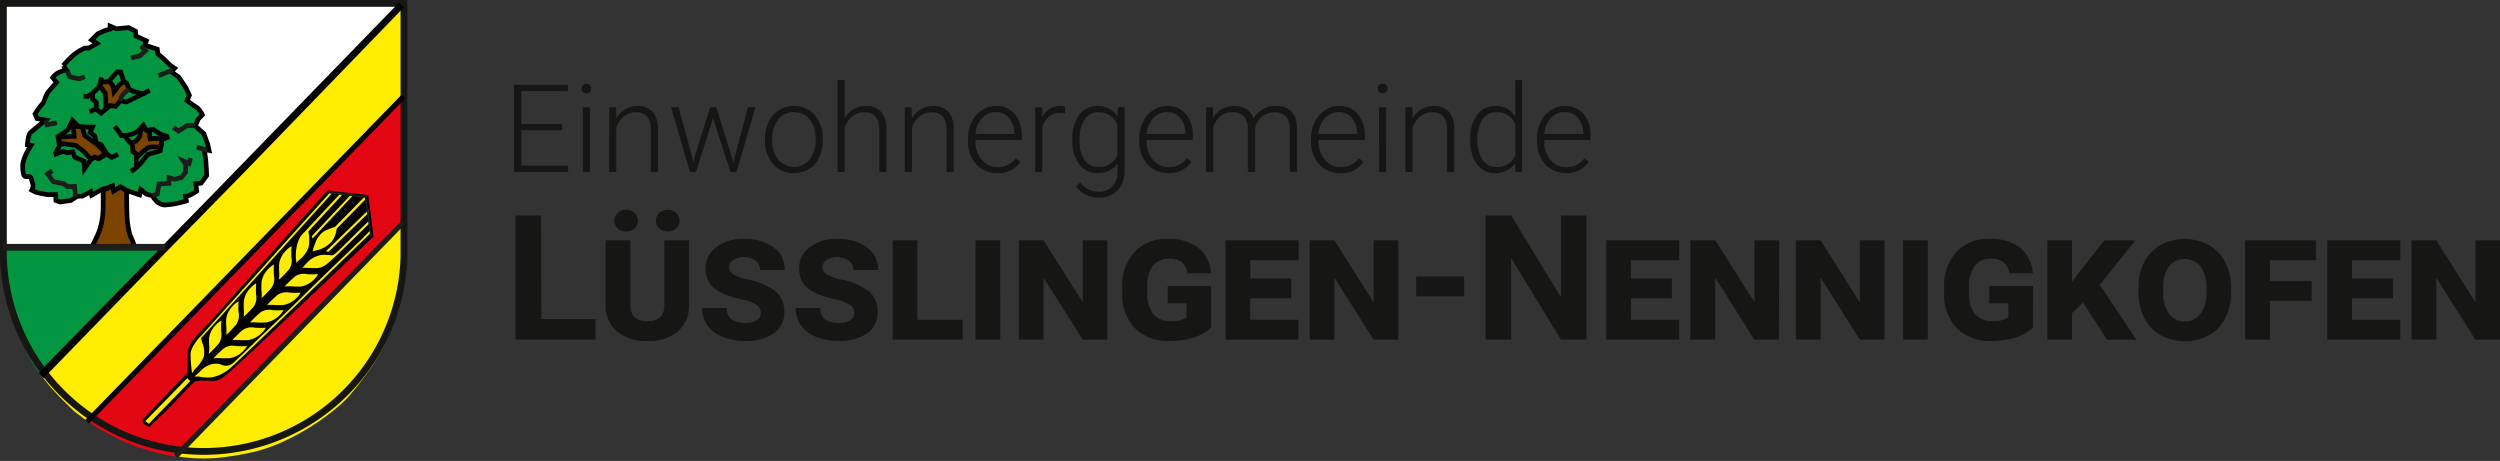 <svg xmlns="http://www.w3.org/2000/svg" viewBox="0 0 530.52 97.82"><rect x="0" y="0" width="530.52" height="97.82" fill="#333333" stroke="none"/><g data-name="Ebene 2"><path style="fill:#fff" d="M.58 52.37.68.6 85.1.97l-50.83 51.4H.58z"/><path style="fill:#ffed00" d="M85.62.82 8.57 79.46l2.08 2.61 1.98 2.14 3.1 3.07 2.94 2.2 2.77-2.81 41.58-42.83L85.67 20.8l-.05-18.44V.82zm.13 45.97.08 8.4-.31 4.86-.62 3.72-.71 2.74-1.27 3.6-1.21 2.77S80.5 75.26 79 77.62a76.6 76.6 0 0 1-4.71 6.16C71.62 87.09 61.92 94.34 53 96.08a55.67 55.67 0 0 1-7.67 1.15 36.38 36.38 0 0 1-8-.43l2.11-2.27 21.5-22.09L81.5 51.53l3.42-3.84Z"/><path style="fill:#e30613" d="m85.67 20.61.08 26.58-35.22 36.02-13.2 13.68-2-.36-2.71-.61-3.68-1.12-3.53-1.47-4.49-2.41-2.41-1.56 6.66-6.83 29.91-30.84 22.34-23.08 8.25-8z"/><path style="fill:#009640" d="m.62 52.57 34.82-.09-13.5 13.84L8.75 79.73l-1.99-2.99-1.7-3.26-1.66-4.05-1.64-4.91-.64-2.91-.4-3.19-.1-5.85z"/><path style="fill:#ffed00" d="M78.34 49.13h.27v.37h-.27z"/><path style="stroke-miterlimit:10;stroke-width:.3px;stroke:#1d1d1b;fill:none" d="m69.25 40.75 8.46.98"/><path d="M30.21 89.1a1.23 1.23 0 0 0 .54 1 2.89 2.89 0 0 0 1 .5l4.71-4.6s4.61-5 5-5.11a18.3 18.3 0 0 1 3.14-.08 3.75 3.75 0 0 0 2.85-.8c1.22-.83 10.11-9.25 10.11-9.25L70 59l9.27-8.79-1.13-8.8-8.68-1L54 57.7s-9 10.17-10.08 11.22-3.44 3.6-3.77 4.56a6.86 6.86 0 0 0-.34 2.6c0 1-.08 3.06-.08 3.06l-7 7.32Z"/><path d="M39.79 80.19a.6.6 0 0 0 .25.38 1.26 1.26 0 0 1 .34.29l-8.8 9.08-.75-.58Zm2.75-8.29-.21-.25 27.73-30.82.46.11L42.54 71.9zm22.04-22.62 7.63-8.19.54.1-7.31 7.92a9 9 0 0 1 .06 3.29 5.59 5.59 0 0 1-2 2.75 3.88 3.88 0 0 0-.58.63 8.88 8.88 0 0 1 0-3.21 7.09 7.09 0 0 1 .87-2.42 5 5 0 0 1 .79-.87Z" style="fill:#ffed00"/><path style="fill:#ffed00" d="m66.17 50.11.16.5 8.65-9.21-.5-.1-8.31 8.81zm4.89-1.94 6.28-6.4h.37v.38l-6.25 6.37a5.85 5.85 0 0 1-1 2.67 6.31 6.31 0 0 1-2.71 1.79c-1 .25-1.41.34-1.41.34a12.44 12.44 0 0 1 .66-2 5.18 5.18 0 0 1 1.71-2.21 13.1 13.1 0 0 1 2.35-.94Zm-1.91 5.15 9.02-8.76v.65l-8.46 8.23-.56-.12z"/><path d="m78.35 46.79.07.57s-6.84 6.75-8.17 7.92-2 1.7-3.87 1.62-2.21-.08-2.21-.08 1-1.13 1.58-1.63a5.41 5.41 0 0 1 2.71-1.12 17.07 17.07 0 0 1 2 .12c.33 0 1.29-.91 1.29-.91Zm.31 2.01.07.58S50.65 76.64 49.11 77.89a8.19 8.19 0 0 1-4.19 2.18 8.58 8.58 0 0 1-2.75-.17h-.88l1.34-1.25a5 5 0 0 1 2.58-1.42 3.15 3.15 0 0 1 1.79.17 2.34 2.34 0 0 0 2.29-.21c.71-.58 5.54-5.29 5.54-5.29l7.28-6.94 6.73-6.59L77 50.52Zm-36.2 22.68a9.06 9.06 0 0 0-1.79 2.63 3.7 3.7 0 0 0-.21 1.79c0 1.08.29 3.33.29 3.33a7.17 7.17 0 0 1 .71-1 7.49 7.49 0 0 0 1.79-2.54 5.09 5.09 0 0 0-.25-2.75 6.6 6.6 0 0 1-.37-1.41Zm1.83 3.63a24.9 24.9 0 0 0 2.17-2.25 3.39 3.39 0 0 0 .46-2.54A15.57 15.57 0 0 1 47 68a5.13 5.13 0 0 0-1.25 1 5 5 0 0 0-1.38 2.71 12.82 12.82 0 0 0 .05 1.92 8.38 8.38 0 0 1-.13 1.48ZM48 71.07a24.9 24.9 0 0 0 2.17-2.25 3.4 3.4 0 0 0 .46-2.54 15.57 15.57 0 0 1 0-2.34 4.84 4.84 0 0 0-1.25 1A5 5 0 0 0 48 67.65a12.82 12.82 0 0 0 .05 1.92 8.47 8.47 0 0 1-.05 1.5Zm3.71-3.84A23.56 23.56 0 0 0 53.88 65a3.35 3.35 0 0 0 .45-2.54 16.31 16.31 0 0 1 .05-2.33 4.84 4.84 0 0 0-1.25 1 4.94 4.94 0 0 0-1.38 2.71 14.34 14.34 0 0 0 0 1.91 8.86 8.86 0 0 1-.04 1.48Zm3.79-3.96A23.56 23.56 0 0 0 57.67 61a3.39 3.39 0 0 0 .46-2.54 15.41 15.41 0 0 1 0-2.33 4.84 4.84 0 0 0-1.25 1 4.94 4.94 0 0 0-1.38 2.71 14.34 14.34 0 0 0 0 1.91 7.83 7.83 0 0 1 0 1.52Zm3.71-3.91a24.9 24.9 0 0 0 2.17-2.25 3.35 3.35 0 0 0 .45-2.54 16.48 16.48 0 0 1 .05-2.34 5.13 5.13 0 0 0-1.25 1 5 5 0 0 0-1.38 2.71 14.49 14.49 0 0 0 0 1.92 9 9 0 0 1-.04 1.5Z" style="fill:#ffed00"/><path d="M60.39 60.81a23.56 23.56 0 0 1 2.25-2.17 3.39 3.39 0 0 1 2.54-.46 15.41 15.41 0 0 0 2.33 0 4.84 4.84 0 0 1-1 1.25 4.94 4.94 0 0 1-2.71 1.38 12.68 12.68 0 0 1-1.91-.05 8.38 8.38 0 0 0-1.5.05Zm-3.71 3.91a23.85 23.85 0 0 1 2.25-2.16 3.39 3.39 0 0 1 2.54-.46 15.41 15.41 0 0 0 2.33 0 5 5 0 0 1-1 1.25 4.9 4.9 0 0 1-2.7 1.37 12.92 12.92 0 0 1-1.92 0 8.86 8.86 0 0 0-1.5 0Zm-3.63 3.71a23.85 23.85 0 0 1 2.25-2.16 3.34 3.34 0 0 1 2.55-.46 17.07 17.07 0 0 0 2.33 0 5.47 5.47 0 0 1-3.71 2.62 14.54 14.54 0 0 1-1.92 0 9 9 0 0 0-1.5 0Zm-3.75 3.75A23.85 23.85 0 0 1 51.55 70a3.34 3.34 0 0 1 2.55-.46 17.07 17.07 0 0 0 2.33 0 5.47 5.47 0 0 1-3.71 2.62 14.54 14.54 0 0 1-1.92 0 9 9 0 0 0-1.5.02Zm-4 3.87a23.85 23.85 0 0 1 2.25-2.16 3.31 3.31 0 0 1 2.54-.46 17 17 0 0 0 2.33 0 5 5 0 0 1-1 1.25 5 5 0 0 1-2.7 1.32 14.45 14.45 0 0 1-1.92 0 8.86 8.86 0 0 0-1.5.05Z" style="fill:#ffed00"/><path d="m21.56 40.23-2.12 1.19-.19-.75-1.75.94-1.13.06-1.37.88-2.25.31-.88-.31-.06-1.25h-1.75s-1.87-.3-2.37-.5a7.67 7.67 0 0 1-.94-.44 1.84 1.84 0 0 0 .12-1.63c-.31-1.06-.31-1.37-1.06-1.25s-.94-.37-1-2.12 1.75-4.5 1.75-4.5l-.75-.13s.13-2.06.63-2.56 3.25-2.69 3.25-2.69l-1.82-.31-.43-1A12.88 12.88 0 0 1 9 22.05c.31-.13.69-1.94 1.31-2.63S12 17.48 12 17.48l-.81-1a3.75 3.75 0 0 1 1.43-1.18c.82-.32 1.44-.5 1.44-.5l-.62-.88a16.58 16.58 0 0 1 1.31-1.44 10.46 10.46 0 0 1 3.19-2.25c.56-.06.93-.06.93-.06l1.69-.94-1.12-.75 1.31-1.31s1.31-.62 1.75-.75l.87-.25v-.62l1.32.56 2.56-.25 1.5.75.12 1.06 2.19 1-.31.94 2.62.81.13 1 1.31 1.13 1.25 1.25 1 .68-.75.75 1.56 1.07 1.57 2.31.75 1.62-.5 1.13s1.37 1 2.06 1.44a4.15 4.15 0 0 1 1.19 1.56l-.88.94-.62 1.43 1.81 1.63.81 2.19.31 1.37-1-.19.32 2.5.18 3-1.18 1.63-1.13.14.19 1.57s-.69.43-1.25.75a2.59 2.59 0 0 1-1.13.31l.19 1a18.8 18.8 0 0 1-4.62.87c-1.63-.06-2.57-1.93-2.57-1.93l-1.37-.4-1.13-.94-.25 1.13-2.75-.94-1.31-.75-1.44.88-.25-1.07Z" style="stroke-miterlimit:3.86;stroke:#000;fill:#009640"/><path style="fill:#7d4400" d="m22.47 22.89.03-1.97-.16-1.22-.72-.97-.28-.53.5-.72 1.35-.09.72.72.31 1.12.72-1.09 1.15-.81.82.65.28 1.07-.88.75-.87 1.25-.25.93-.69.38-.94.03-1.09.5z"/><path style="stroke-miterlimit:3.86;stroke:#1d1d1b;fill:none" d="m9.69 25.48.31 1 2.06-.43m4 15.75-.25-2.25-1.5.06-.81-.63-2.19-.43-1.19-1.63 1-.69m21.25 5.32 1-.38.38-2.12 2.12-.13v-1.19l1.19.32 1.44-.38.87-1.12.07-1.63-.5-.75 1.18.5.32-1.12M14.25 15.02l.56 1.28 1.94.43L18 16.3m12.5-6.63-.25.44.62.62-1.18 1.13-1.88.44m8.88 2.56-3.07 1.19m7.82 10.68-1.63-.12-1.94 1.19-1.06-.75m7.13 4.87-2.19-.69"/><path style="stroke-miterlimit:3.86;stroke:#000;fill:none" d="m11.69 32.73.93-1.81-.31-1.94 2.06-1.37 1-2.06 1.38 1.37 2.87.06-.5 1.13 1 .75.32 1.5 1 .31 1.25 2 1 .75 1.37-.69"/><path style="stroke-miterlimit:3.86;stroke:#000;fill:none" d="m22.69 32.67-1.75 1-.82-.37-.81.5-1.37 2-.13-1.63-1.94-.81-.43-1.19-1.13.25-.87-.31-2.03.75m6.31-12.44.87.06 1.07-.71 1.37-1.3.53-2.02m-.28 1.07 1.81-.25 1.75-2 .78.03.63 1.97.66.4.46 1.22.85.47 1.59.44.6.06 1.37-.69"/><path style="stroke-miterlimit:3.86;stroke:#000;fill:none" d="m30.78 19.7-3.94 1.94-1.28-.25-1.06 1.19-1.13-.19-1.93 1.63-1.03-.91-1.41.62"/><path style="stroke-miterlimit:3.86;stroke:#000;fill:none" d="m20.44 23.23-.03-1.53-.75-.65v-1.28m1.56-1.57 1.15 1.63.13 3.31m.59-5.87a4.32 4.32 0 0 1 .82.84 8 8 0 0 1 .31 1.34l1.06-1.4 1-.78"/><path style="stroke-miterlimit:3.86;stroke:#1d1d1b;fill:none" d="m27.37 18.89-1.06.91-.5.65-.25.94"/><path d="m24.34 26.83.94 1.17.5.79a10.78 10.78 0 0 0 2.13-.29 4.61 4.61 0 0 0 1.78-1.09c.18-.19.72-.81.72-.81l.65 1.09 1.41-.25s1 .69 1.44.94a9.64 9.64 0 0 0 1.5.53l.09.28-1.13.5L34 32l-2.66.79-1.4 1.78-1 1-1.16.81" style="stroke-miterlimit:3.86;stroke:#000;fill:none"/><path style="stroke-miterlimit:3.86;stroke:#000;fill:none" d="M28.94 35.27v-2.85l-.72-.22v-1.28l-.85-.94-1-1.28"/><path d="M.72.72h85v53.86a42.52 42.52 0 0 1-85 0V.72Z" style="stroke-width:1.44px;stroke:#161615;stroke-miterlimit:3.86;fill:none"/><path d="m85.62 20.48-67.12 69" style="stroke-width:1.1px;stroke-miterlimit:3.86;stroke:#000;fill:none"/><path style="stroke-width:1.1px;stroke-miterlimit:3.86;stroke:#1d1d1b;fill:none" d="M85.58 47.19 37.31 96.8"/><path style="stroke-width:1.44px;stroke-miterlimit:3.86;stroke:#000;fill:none" d="m8.75 79.73 76.4-78.64L52 35.36 8.83 79.44"/><path d="M19.69 52a31.56 31.56 0 0 0 1.37-2.93 15.47 15.47 0 0 0 .81-4.44c.07-1.56 0-4.25 0-4.25l2-.88.25 1.07 1.44-.88 1.31.75s0 3.25.07 4.75a18.19 18.19 0 0 0 .62 4.63c.38.81 1 2.43 1 2.43l-9.25.07Zm10.72-25.11.65.78.72.13-.03 1.25.09.4 1-.09 1.44.09.03 1.19-.34.63-1.28-.13-1.22.16-1.16.87-.94.91-1.09-.94-.19-1.22-.12-.56.9-.44.82-1 .12-1.06.6-.97zm-17.85 2.19 3.19-.16-.19-2.12 1.88.12.5 1.81 2.75 2 1.68 1.75-1.43 1.19-.82-.37-.81.5-1.56-1.69-1.69-1.25-2.19-.31-1.25-.07-.06-1.4z" style="fill:#7d4400;stroke-miterlimit:3.86;stroke:#000"/><path transform="rotate(-83.33 73.496 41.299)" style="fill:#1d1d1b" d="M73.31 36.97h.36v8.66h-.36z"/><path transform="rotate(-8.1 77.112 46.547)" style="fill:#1d1d1b" d="M78.04 41.61h.36v8.66h-.36z"/><path style="stroke-width:1.44px;stroke-miterlimit:3.86;stroke:#1d1d1b;fill:none" d="M35.25 52.48H.62"/><path d="M119.27 27.63h-8.64v7.53h9.94v1.32h-11.5V18h11.43v1.32h-9.87v7h8.64Zm4.14-8.84a1 1 0 0 1 1-1 1 1 0 0 1 .77.3 1 1 0 0 1 .28.72 1 1 0 0 1-.28.72 1 1 0 0 1-.77.29 1 1 0 0 1-.76-.29 1 1 0 0 1-.24-.74Zm1.79 17.69h-1.53V22.76h1.53Zm5.57-13.72v2.34a5.4 5.4 0 0 1 1.93-1.93 4.9 4.9 0 0 1 2.54-.67 4.12 4.12 0 0 1 3.29 1.25 5.59 5.59 0 0 1 1.09 3.73v9h-1.51v-9a4.22 4.22 0 0 0-.78-2.74 3.05 3.05 0 0 0-2.45-.9 3.91 3.91 0 0 0-2.5.88 5.21 5.21 0 0 0-1.6 2.38v9.4h-1.51V22.76Zm16.11 10.56.23 1.18.3-1.24 3.3-10.5H152l3.26 10.41.36 1.45.29-1.33 2.82-10.53h1.57l-4 13.72H155l-3.52-10.88-.16-.75-.17.76-3.46 10.87h-1.29l-4-13.72h1.6Zm15.46-3.9a8.13 8.13 0 0 1 .77-3.57 5.76 5.76 0 0 1 5.35-3.35 5.64 5.64 0 0 1 4.44 1.93 7.4 7.4 0 0 1 1.7 5.09v.32a8.18 8.18 0 0 1-.77 3.58 5.68 5.68 0 0 1-2.16 2.45 5.92 5.92 0 0 1-3.19.87 5.62 5.62 0 0 1-4.43-1.93 7.36 7.36 0 0 1-1.71-5.09Zm1.52.42a6.24 6.24 0 0 0 1.28 4 4.31 4.31 0 0 0 6.67 0 6.47 6.47 0 0 0 1.28-4.17v-.29a7 7 0 0 0-.59-2.88 4.74 4.74 0 0 0-1.63-2 4.26 4.26 0 0 0-2.41-.71 4 4 0 0 0-3.31 1.59 6.41 6.41 0 0 0-1.29 4.17Zm15.38-4.76a5.29 5.29 0 0 1 1.92-1.9 5 5 0 0 1 2.55-.68 4.11 4.11 0 0 1 3.29 1.25 5.59 5.59 0 0 1 1.09 3.73v9h-1.51v-9a4.22 4.22 0 0 0-.78-2.74 3.05 3.05 0 0 0-2.45-.9 3.86 3.86 0 0 0-2.49.88 5.15 5.15 0 0 0-1.61 2.38v9.4h-1.51V17h1.51Zm14.2-2.32.05 2.34a5.46 5.46 0 0 1 1.92-1.93 5 5 0 0 1 2.59-.67 4.12 4.12 0 0 1 3.29 1.25 5.59 5.59 0 0 1 1.09 3.73v9h-1.51v-9a4.22 4.22 0 0 0-.78-2.74 3.05 3.05 0 0 0-2.45-.9 3.91 3.91 0 0 0-2.5.88 5.21 5.21 0 0 0-1.6 2.38v9.4H192V22.76Zm18.14 13.98a5.91 5.91 0 0 1-5.37-3.27 7.56 7.56 0 0 1-.79-3.46v-.54a8.13 8.13 0 0 1 .77-3.57 6.13 6.13 0 0 1 2.14-2.49 5.3 5.3 0 0 1 3-.91 4.94 4.94 0 0 1 4 1.71 6.91 6.91 0 0 1 1.47 4.66v.85H207V30a5.75 5.75 0 0 0 1.34 3.89 4.26 4.26 0 0 0 3.37 1.56 4.89 4.89 0 0 0 2.15-.45 4.66 4.66 0 0 0 1.69-1.42l1 .72a5.54 5.54 0 0 1-4.97 2.44Zm-.28-12.94a3.82 3.82 0 0 0-2.89 1.25 5.83 5.83 0 0 0-1.41 3.38h8.24v-.17a5 5 0 0 0-1.15-3.26 3.49 3.49 0 0 0-2.79-1.2Zm14.7.25a5.64 5.64 0 0 0-1-.09 3.73 3.73 0 0 0-2.4.79 4.34 4.34 0 0 0-1.41 2.31v9.42h-1.51V22.76h1.49v2.18a4 4 0 0 1 3.87-2.44 2.52 2.52 0 0 1 1 .17Zm1.57 5.44a8.24 8.24 0 0 1 1.43-5.1 4.61 4.61 0 0 1 3.88-1.89 4.77 4.77 0 0 1 4.26 2.24l.08-2h1.42V36.2a5.81 5.81 0 0 1-1.49 4.2 5.32 5.32 0 0 1-4 1.55 6 6 0 0 1-2.73-.64 5.34 5.34 0 0 1-2.05-1.71l.85-.91a4.8 4.8 0 0 0 3.83 2 3.89 3.89 0 0 0 3-1.12 4.46 4.46 0 0 0 1.1-3.12v-1.74a4.91 4.91 0 0 1-4.25 2 4.57 4.57 0 0 1-3.9-1.88 8.29 8.29 0 0 1-1.45-5.13Zm1.54.27a7.17 7.17 0 0 0 1 4.14 3.41 3.41 0 0 0 3 1.52 4.06 4.06 0 0 0 4-2.51v-6.39a4.33 4.33 0 0 0-1.53-2 4.15 4.15 0 0 0-2.41-.69 3.43 3.43 0 0 0-3 1.51 7.56 7.56 0 0 0-1.06 4.42Zm18.8 6.98a5.94 5.94 0 0 1-5.37-3.27 7.56 7.56 0 0 1-.78-3.46v-.54a8 8 0 0 1 .77-3.57 6.11 6.11 0 0 1 2.13-2.49 5.35 5.35 0 0 1 3-.91 5 5 0 0 1 4 1.71 7 7 0 0 1 1.46 4.66v.85h-9.79V30a5.7 5.7 0 0 0 1.34 3.89 4.24 4.24 0 0 0 3.33 1.57 4.92 4.92 0 0 0 2.15-.45 4.74 4.74 0 0 0 1.69-1.42l1 .72a5.54 5.54 0 0 1-4.93 2.43Zm-.28-12.94a3.8 3.8 0 0 0-2.88 1.25 5.76 5.76 0 0 0-1.43 3.38h8.23v-.17a5 5 0 0 0-1.13-3.26 3.49 3.49 0 0 0-2.79-1.2Zm9.77-1.04.05 2.23a5.15 5.15 0 0 1 1.9-1.87 5.3 5.3 0 0 1 2.54-.62q3.25 0 4.12 2.67a5.2 5.2 0 0 1 2-2 5.47 5.47 0 0 1 2.72-.69q4.41 0 4.5 4.82v9.16h-1.52v-9a4.1 4.1 0 0 0-.8-2.73 3.22 3.22 0 0 0-2.54-.89 4.08 4.08 0 0 0-2.77 1.06 3.73 3.73 0 0 0-1.25 2.52v9.08h-1.55v-9.18a3.75 3.75 0 0 0-.84-2.63 3.28 3.28 0 0 0-2.51-.87 3.78 3.78 0 0 0-2.46.82 4.82 4.82 0 0 0-1.53 2.43v9.41h-1.52V22.76Zm26.96 13.98a6 6 0 0 1-3.17-.87 5.88 5.88 0 0 1-2.2-2.4 7.56 7.56 0 0 1-.79-3.47v-.54a8.13 8.13 0 0 1 .8-3.56 6.13 6.13 0 0 1 2.14-2.49 5.3 5.3 0 0 1 3-.91 4.93 4.93 0 0 1 4 1.71 6.91 6.91 0 0 1 1.47 4.66v.85h-9.8V30a5.75 5.75 0 0 0 1.34 3.89 4.27 4.27 0 0 0 3.37 1.56 4.89 4.89 0 0 0 2.15-.45 4.77 4.77 0 0 0 1.7-1.42l1 .72a5.54 5.54 0 0 1-5.01 2.44Zm-.28-12.94a3.82 3.82 0 0 0-2.89 1.25 5.76 5.76 0 0 0-1.42 3.38H288v-.17a5 5 0 0 0-1.13-3.26 3.49 3.49 0 0 0-2.79-1.2Zm8.3-5.01a1 1 0 0 1 .27-.72 1.06 1.06 0 0 1 1.82.72 1 1 0 0 1-.29.72 1.15 1.15 0 0 1-1.53 0 1 1 0 0 1-.27-.72Zm1.78 17.69h-1.52V22.76h1.52Zm5.57-13.72v2.34a5.48 5.48 0 0 1 1.93-1.93 5 5 0 0 1 2.55-.67 4.13 4.13 0 0 1 3.29 1.25 5.59 5.59 0 0 1 1.09 3.73v9h-1.51v-9a4.22 4.22 0 0 0-.78-2.74 3.06 3.06 0 0 0-2.46-.9 3.88 3.88 0 0 0-2.49.88 5.14 5.14 0 0 0-1.6 2.38v9.4h-1.51V22.76ZM312 29.49a8.27 8.27 0 0 1 1.43-5.09 4.57 4.57 0 0 1 3.87-1.9 4.76 4.76 0 0 1 4.24 2.2V17H323v19.48h-1.42l-.06-1.82a4.94 4.94 0 0 1-4.29 2.08 4.6 4.6 0 0 1-3.83-1.91 8.32 8.32 0 0 1-1.4-5.16Zm1.54.27a7.17 7.17 0 0 0 1.05 4.14 3.41 3.41 0 0 0 3 1.52 4.09 4.09 0 0 0 4-2.48V26.5a4.06 4.06 0 0 0-4-2.68 3.43 3.43 0 0 0-3 1.51 7.64 7.64 0 0 0-1.1 4.43Zm18.77 6.98a5.91 5.91 0 0 1-3.16-.87 5.75 5.75 0 0 1-2.2-2.4 7.44 7.44 0 0 1-.79-3.46v-.54a8 8 0 0 1 .77-3.57 6.11 6.11 0 0 1 2.13-2.49 5.35 5.35 0 0 1 3-.91 5 5 0 0 1 4 1.71 7 7 0 0 1 1.46 4.66v.85h-9.79V30a5.75 5.75 0 0 0 1.27 3.9 4.24 4.24 0 0 0 3.37 1.56 4.92 4.92 0 0 0 2.15-.45 4.74 4.74 0 0 0 1.69-1.42l.95.72a5.54 5.54 0 0 1-4.85 2.43ZM332 23.8a3.8 3.8 0 0 0-2.88 1.25 5.76 5.76 0 0 0-1.43 3.38H336v-.17a5 5 0 0 0-1.18-3.26 3.49 3.49 0 0 0-2.82-1.2ZM114.87 67.71h11.52v4.36h-17V45.73h5.43ZM146.22 51v13.63a7.21 7.21 0 0 1-2.33 5.67 9.51 9.51 0 0 1-6.5 2.06 9.61 9.61 0 0 1-6.51-2.06 7.11 7.11 0 0 1-2.37-5.65V51h5.25v13.9q.11 3.26 3.63 3.25a3.91 3.91 0 0 0 2.67-.81 3.42 3.42 0 0 0 .91-2.68V51Zm-10.84-4.17a2.15 2.15 0 0 1-.7 1.63 2.55 2.55 0 0 1-1.81.66 2.47 2.47 0 0 1-1.81-.67 2.25 2.25 0 0 1 0-3.24 2.44 2.44 0 0 1 1.81-.69 2.48 2.48 0 0 1 1.82.69 2.19 2.19 0 0 1 .69 1.61Zm3.8 0a2.12 2.12 0 0 1 .74-1.64 2.56 2.56 0 0 1 1.78-.67 2.5 2.5 0 0 1 1.78.68 2.12 2.12 0 0 1 .71 1.63 2.21 2.21 0 0 1-.68 1.63 2.76 2.76 0 0 1-3.63 0 2.2 2.2 0 0 1-.7-1.64Zm22.27 19.58a2 2 0 0 0-.88-1.69 9.23 9.23 0 0 0-3-1.14 26.54 26.54 0 0 1-3.6-1.07 8.56 8.56 0 0 1-2.39-1.35 5 5 0 0 1-1.4-1.8 6 6 0 0 1-.45-2.43 5.44 5.44 0 0 1 2.27-4.47 9.24 9.24 0 0 1 5.83-1.76 10.35 10.35 0 0 1 6.29 1.77 5.67 5.67 0 0 1 2.39 4.82h-5.23a2.44 2.44 0 0 0-.93-1.94 3.76 3.76 0 0 0-2.5-.78 3.8 3.8 0 0 0-2.26.62 1.83 1.83 0 0 0-.87 1.54 1.71 1.71 0 0 0 .9 1.49 11.12 11.12 0 0 0 3 1.09 13.6 13.6 0 0 1 6 2.55 5.64 5.64 0 0 1 1.82 4.4 5.26 5.26 0 0 1-2.23 4.46 10.06 10.06 0 0 1-6.08 1.64 12.74 12.74 0 0 1-4.74-.85 7.26 7.26 0 0 1-3.26-2.43 6.12 6.12 0 0 1-1.13-3.72h5.24a2.77 2.77 0 0 0 1 2.42 5.38 5.38 0 0 0 3.13.74 3.78 3.78 0 0 0 2.23-.58 1.77 1.77 0 0 0 .85-1.53Zm19.85 0a2 2 0 0 0-.89-1.69 9.23 9.23 0 0 0-3-1.14 26.36 26.36 0 0 1-3.59-1.07 8.78 8.78 0 0 1-2.4-1.35 5 5 0 0 1-1.39-1.8 6 6 0 0 1-.45-2.43 5.42 5.42 0 0 1 2.26-4.47 9.24 9.24 0 0 1 5.83-1.76 10.32 10.32 0 0 1 6.28 1.77 5.65 5.65 0 0 1 2.4 4.82h-5.25a2.44 2.44 0 0 0-.93-1.94 4.43 4.43 0 0 0-4.77-.16 1.83 1.83 0 0 0-.87 1.54 1.7 1.7 0 0 0 .91 1.49 11 11 0 0 0 3 1.09 13.65 13.65 0 0 1 6 2.55 5.63 5.63 0 0 1 1.81 4.4 5.25 5.25 0 0 1-2.22 4.46 10.08 10.08 0 0 1-6.03 1.64 12.74 12.74 0 0 1-4.74-.85 7.34 7.34 0 0 1-3.26-2.43 6.18 6.18 0 0 1-1.15-3.72h5.25a2.77 2.77 0 0 0 1 2.42 5.34 5.34 0 0 0 3.12.74 3.81 3.81 0 0 0 2.24-.58 1.77 1.77 0 0 0 .84-1.53Zm13.37 1.44h9.61v4.22h-14.86V51h5.25Zm17.6 4.22H207V51h5.24Zm22.73 0h-5.23l-8.32-13.14v13.14h-5.24V51h5.24l8.32 13.15V51H235Zm22-2.55a8.65 8.65 0 0 1-3.59 2.06 16.93 16.93 0 0 1-5.33.78 9.77 9.77 0 0 1-7.18-2.65 10.16 10.16 0 0 1-2.75-7.3V61a10.52 10.52 0 0 1 2.61-7.54 9.17 9.17 0 0 1 7-2.76 10.19 10.19 0 0 1 6.47 1.83A7.68 7.68 0 0 1 257 58h-5a3.72 3.72 0 0 0-1.15-2.31 4.25 4.25 0 0 0-2.83-.78 4 4 0 0 0-3.36 1.5 7.12 7.12 0 0 0-1.2 4.44v1.23a7 7 0 0 0 1.25 4.57 4.65 4.65 0 0 0 3.78 1.48 5.72 5.72 0 0 0 3.31-.75v-3h-4v-3.69h9.2Zm17-6.23h-8.7v4.56h10.24v4.22h-15.47V51h15.5v4.22h-10.25v3.87H274Zm22.72 8.78h-5.23l-8.32-13.14v13.14h-5.25V51h5.25l8.32 13.15V51h5.23Zm13.99-9.17h-10.19v-4.22h10.19Zm25.96 9.17h-5.43l-10.57-17.33v17.33h-5.42V45.73h5.42l10.59 17.36V45.73h5.41Zm18.12-8.78h-8.7v4.56h10.24v4.22h-15.48V51h15.5v4.22h-10.26v3.87h8.7Zm22.71 8.78h-5.23L364 58.93v13.14h-5.3V51h5.3l8.32 13.15V51h5.23Zm22.4 0h-5.23l-8.32-13.14v13.14h-5.25V51h5.25l8.32 13.15V51h5.23Zm9.19 0h-5.25V51h5.25Zm22.32-2.55a8.72 8.72 0 0 1-3.59 2.06 16.93 16.93 0 0 1-5.33.78 9.75 9.75 0 0 1-7.18-2.65 10.16 10.16 0 0 1-2.75-7.3V61a10.52 10.52 0 0 1 2.61-7.54 9.17 9.17 0 0 1 7-2.76 10.19 10.19 0 0 1 6.47 1.83 7.68 7.68 0 0 1 2.75 5.47h-5a3.77 3.77 0 0 0-1.15-2.31 4.25 4.25 0 0 0-2.83-.78 4 4 0 0 0-3.36 1.5 7.12 7.12 0 0 0-1.2 4.44v1.23a7 7 0 0 0 1.25 4.57 4.65 4.65 0 0 0 3.78 1.48 5.72 5.72 0 0 0 3.31-.75v-3h-4.06v-3.69h9.32ZM442 64.2l-2.3 2.26v5.61h-5.24V51h5.24v8.79l1.78-2.38 5.11-6.41h6.55l-7.56 9.46 7.76 11.62h-6.19Zm31.46-2.2a11.82 11.82 0 0 1-1.22 5.47 8.53 8.53 0 0 1-3.46 3.65 10.11 10.11 0 0 1-5.11 1.29 10.22 10.22 0 0 1-5.13-1.27 8.66 8.66 0 0 1-3.48-3.61 11.56 11.56 0 0 1-1.25-5.4v-.94a11.86 11.86 0 0 1 1.19-5.53 8.68 8.68 0 0 1 3.48-3.66 10.86 10.86 0 0 1 10.25 0 8.75 8.75 0 0 1 3.47 3.63 11.69 11.69 0 0 1 1.26 5.37Zm-5.25-.82a7.57 7.57 0 0 0-1.2-4.6 4.38 4.38 0 0 0-6.79 0 7.72 7.72 0 0 0-1.16 4.6V62a7.64 7.64 0 0 0 1.19 4.59 4.28 4.28 0 0 0 6.74 0 7.68 7.68 0 0 0 1.22-4.66Zm22.33 2.67h-8.85v8.22h-5.25V51h15.05v4.22h-9.8v4.43h8.85Zm17.27-.56h-8.7v4.56h10.24v4.22h-15.49V51h15.51v4.22h-10.26v3.87h8.7Zm22.71 8.78h-5.23L517 58.93v13.14h-5.25V51H517l8.32 13.15V51h5.23Z" style="fill:#161615"/></g></svg>